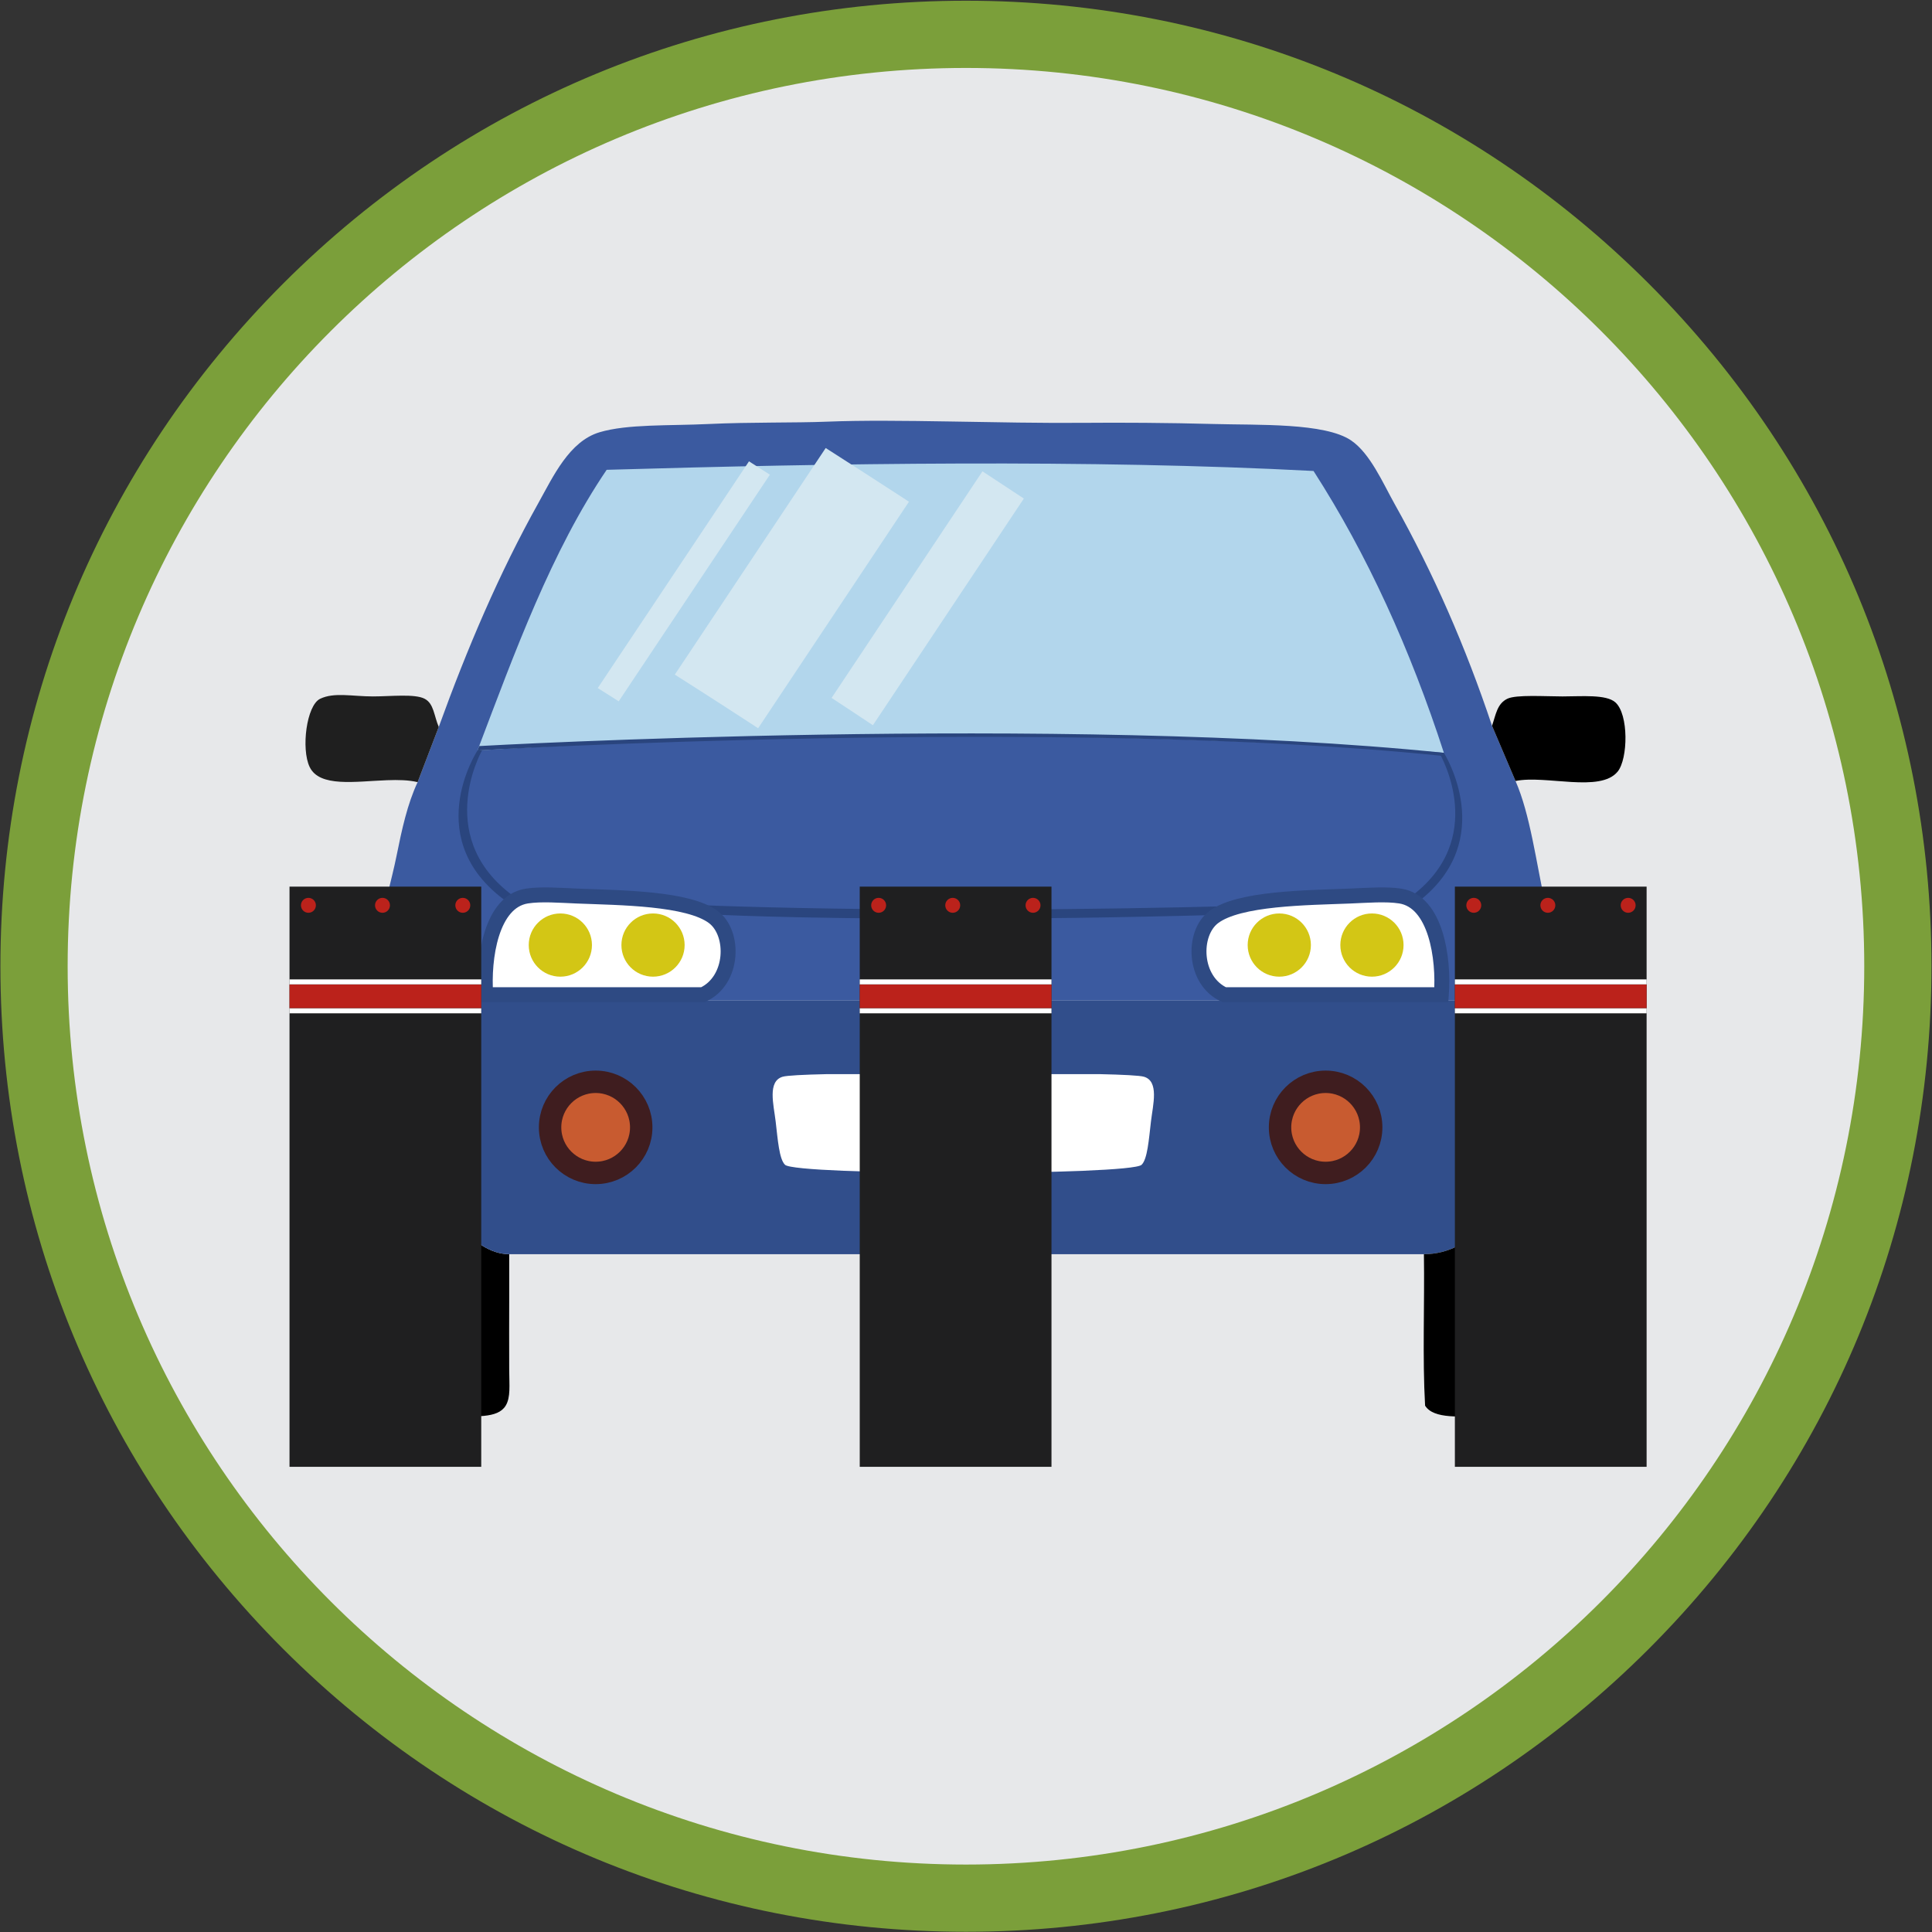 <?xml version="1.0" encoding="utf-8"?>
<!-- Generator: Adobe Illustrator 16.0.0, SVG Export Plug-In . SVG Version: 6.00 Build 0)  -->
<!DOCTYPE svg PUBLIC "-//W3C//DTD SVG 1.1//EN" "http://www.w3.org/Graphics/SVG/1.1/DTD/svg11.dtd">
<svg version="1.1" id="Capa_1" xmlns="http://www.w3.org/2000/svg" xmlns:xlink="http://www.w3.org/1999/xlink" x="0px" y="0px"
	 width="258.625px" height="258.625px" viewBox="0 0 258.625 258.625" enable-background="new 0 0 258.625 258.625"
	 xml:space="preserve">
<rect x="0" y="0" width="258.625" height="258.625" fill="#333333" stroke="none"/>
<g>
	<g>
		<g>
			<g>
				<path fill="#E7E8EA" d="M129.306,254.096c-68.787,0-124.75-55.963-124.75-124.75c0-68.788,55.962-124.75,124.75-124.75
					s124.75,55.962,124.75,124.75C254.056,198.133,198.093,254.096,129.306,254.096z"/>
				<g>
					<path fill="#7B9F3A" d="M129.306,9.096c66.412,0,120.25,53.838,120.25,120.25s-53.838,120.25-120.25,120.25
						S9.056,195.758,9.056,129.346S62.894,9.096,129.306,9.096 M129.306,0.096c-34.524,0-66.981,13.444-91.393,37.856
						C13.5,62.364,0.056,94.822,0.056,129.346c0,34.523,13.444,66.981,37.856,91.394c24.412,24.412,56.869,37.856,91.393,37.856
						c34.523,0,66.981-13.444,91.394-37.856s37.856-56.87,37.856-91.394c0-34.524-13.444-66.981-37.856-91.394
						S163.829,0.096,129.306,0.096L129.306,0.096z"/>
				</g>
			</g>
		</g>
	</g>
	<g>
		<g>
			<path fill="#3B5AA0" d="M208.454,133.938c-0.338-4.253-0.619-8.359-1.496-12.418c-1.346-6.236-2.131-12.521-4.086-16.976
				l-3.145-7.388c-3.535-10.581-7.84-20.422-13.047-29.708c-1.558-2.779-3.256-6.748-5.814-8.489
				c-3.512-2.387-12.436-2.034-18.391-2.2c-6.059-0.168-12.656-0.2-17.291-0.157c-11.322,0.103-25.177-0.53-34.423-0.157
				c-4.37,0.176-10.326,0.052-15.876,0.314c-5.352,0.253-10.871-0.01-14.617,1.101c-4.07,1.206-6.229,5.948-8.174,9.431
				c-5.286,9.467-9.537,19.468-13.361,30.022l-2.829,7.387c-1.376,2.943-2.108,6.322-2.829,9.904
				c-0.65,3.234-1.724,6.678-2.201,10.216c-0.395,2.925-0.063,6.021-0.313,9.117H208.454z"/>
			<path fill="#FFFFFF" d="M95.516,122.778c-3.385-2.562-12.487-2.599-18.234-2.829c-2.287-0.092-4.841-0.301-6.759,0
				c-4.77,0.746-5.864,8.326-5.502,13.202c9.244,0.002,19.017,0.002,29.072,0.003C98.232,131.261,98.392,124.955,95.516,122.778z"/>
			<path fill="#FFFFFF" d="M188.153,120.105c-1.846-0.492-4.764-0.256-7.23-0.156c-6.438,0.258-16.238,0.219-19.176,3.614
				c-2.209,2.552-0.793,7.376,1.967,9.315c0.095,0.037,0.176,0.092,0.24,0.159c0.063,0.039,0.127,0.079,0.191,0.115
				c9.979,0,19.686,0,28.881-0.002C193.404,127.901,192.403,121.241,188.153,120.105z"/>
			<path d="M50.874,142.426c0.519,3.221,0.314,7.252,0.315,11.317c0,2.266,0,4.436,0,6.564c0,5.518-0.001,10.764,0,16.698
				c0,3.552-0.717,9.617,0.313,11.317c1.021,1.684,5.268,1.258,8.332,1.258c3.785,0,6.785,0.35,7.859-1.414
				c0.678-1.115,0.48-2.775,0.471-4.716c-0.016-3.255-0.004-6.754,0.002-10.173c0.004-1.836,0.004-3.649-0.002-5.389
				C58.433,167.89,50.874,142.426,50.874,142.426z"/>
			<path fill="#314E8B" d="M208.53,134.881c-0.025-0.315-0.051-0.63-0.076-0.942H50.562c-0.115,1.406-0.601,3.213-0.473,4.873
				c0.087,1.141,0.6,2.461,0.785,3.614c0,0,7.559,25.464,17.291,25.464c40.816,0,81.631,0,122.446,0
				c13.222,0,17.134-25.621,17.134-25.621C208.042,139.7,208.743,137.483,208.53,134.881z"/>
			<path d="M190.611,167.89c0.103,6.708-0.208,13.83,0.157,20.277c1.167,1.856,4.825,1.414,8.173,1.414
				c3.315,0,7.196,0.496,8.489-1.414c0.287-7.576,0.154-15.303,0.156-22.949c0-7.775-0.687-15.68,0.158-22.949
				C207.745,142.269,203.833,167.89,190.611,167.89z"/>
			<path fill="#1F1F1F" d="M51.809,104.442c1.485-0.056,2.907-0.029,4.096,0.259l2.829-7.387c-0.646-1.513-0.646-3.114-1.877-3.768
				c-0.004-0.002-0.006-0.004-0.01-0.006c-1.321-0.693-4.551-0.314-6.916-0.314c-2.78,0-5.193-0.587-7.072,0.314
				c-1.84,0.885-2.557,6.718-1.414,9.117C42.763,105.43,47.548,104.601,51.809,104.442z"/>
			<path d="M216.547,103.287c1.39-1.709,1.495-7.677-0.315-9.273c-1.232-1.09-4.523-0.787-7.072-0.787
				c-2.332,0-6.205-0.266-7.389,0.314c-1.372,0.676-1.52,2.104-2.043,3.616l3.145,7.388
				C206.931,103.718,214.214,106.154,216.547,103.287z"/>
			<circle fill="#C85B30" stroke="#3F1D1F" stroke-width="3" stroke-miterlimit="10" cx="79.737" cy="150.913" r="6.1"/>
			<circle fill="#C85B30" stroke="#3F1D1F" stroke-width="3" stroke-miterlimit="10" cx="177.452" cy="150.913" r="6.1"/>
			<g>
				<path fill="#2A457E" d="M68.255,120.99c-12.25-8.343-4.407-20.408-4.334-20.533l0,0l0.627-0.037
					c-0.279,0.473-6.625,12.18,4.728,19.911l-0.525,0.272L68.255,120.99z"/>
			</g>
			<g>
				<path fill="#2A457E" d="M188.732,120.118c10.584-7.738,4.182-18.929,3.907-19.393l0.645,0.047l0,0
					c0.071,0.12,7.279,11.562-3.336,19.86l-0.537-0.292L188.732,120.118z"/>
			</g>
			<g>
				<path fill="#2A457E" d="M127.595,122.986c-22.457,0-32.547-0.586-32.711-0.595l-0.642-0.36l-1.096-0.428l-2.102-0.549
					c0.237,0.013,28.839,1.443,75.813,0.195l-1.653,0.496l-1.56,0.715C148.974,122.852,137.777,122.986,127.595,122.986z"/>
			</g>
			<circle fill="#FFFFFF" cx="128.996" cy="128.225" r="4.235"/>
			<path fill="#FFFFFF" d="M153.132,144.136c-0.566-0.166-2.785-0.28-5.985-0.35h-18.195h-18.196
				c-3.199,0.069-5.418,0.184-5.984,0.35c-2.062,0.607-1.206,3.742-0.941,5.973c0.289,2.452,0.471,5.061,1.256,5.815
				c0.744,0.714,12.324,1.071,23.866,1.089c11.541-0.018,23.122-0.375,23.866-1.089c0.785-0.755,0.967-3.363,1.256-5.815
				C154.338,147.878,155.192,144.743,153.132,144.136z"/>
			<path fill="none" stroke="#2E4A83" stroke-width="2" stroke-miterlimit="10" d="M95.516,122.778
				c-3.385-2.562-12.487-2.599-18.234-2.829c-2.287-0.092-4.841-0.301-6.759,0c-4.77,0.746-5.864,8.326-5.502,13.202
				c9.244,0.002,19.017,0.002,29.072,0.003C98.232,131.261,98.392,124.955,95.516,122.778z"/>
			<path fill="none" stroke="#2E4A83" stroke-width="2" stroke-miterlimit="10" d="M162.455,122.778
				c3.384-2.562,12.485-2.599,18.233-2.829c2.287-0.092,4.841-0.301,6.759,0c4.771,0.746,5.864,8.326,5.502,13.202
				c-9.245,0.002-19.017,0.002-29.071,0.003C159.737,131.261,159.579,124.955,162.455,122.778z"/>
			<path fill="#B2D6EC" d="M193.284,100.772c-4.51-13.882-10.248-26.535-17.449-37.725c-29.831-1.579-64.765-1.028-94.624-0.157
				c-7.386,10.899-12.263,24.309-17.29,37.567C105.784,97.887,152.399,97.77,193.284,100.772z"/>
			<g>
				<defs>
					<path id="SVGID_1_" d="M193.284,100.772c-4.51-13.882-10.248-26.535-17.447-37.725c-29.833-1.579-64.766-1.028-94.625-0.157
						c-7.387,10.899-12.264,24.309-17.291,37.567C105.785,97.887,152.4,97.77,193.284,100.772z"/>
				</defs>
				<clipPath id="SVGID_2_">
					<use xlink:href="#SVGID_1_"  overflow="visible"/>
				</clipPath>
				
					<rect x="104.779" y="20.987" transform="matrix(0.832 0.554 -0.554 0.832 57.879 -49.923)" clip-path="url(#SVGID_2_)" fill="#D3E7F1" width="13.268" height="99.335"/>
				
					<rect x="121.318" y="29.797" transform="matrix(0.832 0.554 -0.554 0.832 64.978 -55.774)" clip-path="url(#SVGID_2_)" fill="#D3E7F1" width="6.633" height="99.335"/>
				
					<rect x="99.32" y="14.033" transform="matrix(0.832 0.555 -0.555 0.832 52.276 -45.306)" clip-path="url(#SVGID_2_)" fill="#D3E7F1" width="3.318" height="99.335"/>
			</g>
			<circle fill="#D3C615" cx="75.01" cy="126.51" r="4.231"/>
			<circle fill="#D3C615" cx="87.416" cy="126.51" r="4.231"/>
			<circle fill="#D3C615" cx="171.25" cy="126.51" r="4.231"/>
			<circle fill="#D3C615" cx="183.654" cy="126.51" r="4.231"/>
			<g>
				<path fill="#2A457E" d="M192.946,101.172c-51.078-5.215-128.248-0.764-129.025-0.715l0.223-0.586
					c0.776-0.051,77.967-4.325,129.141,0.901L192.946,101.172z"/>
			</g>
		</g>
		<g>
			<rect x="38.755" y="118.688" fill="#1F1F20" width="25.666" height="77.666"/>
			<rect x="38.755" y="131.793" fill="#BB221B" width="25.666" height="3.167"/>
			<rect x="38.755" y="131.105" fill="#FFFFFF" width="25.666" height="0.667"/>
			<rect x="38.755" y="134.98" fill="#FFFFFF" width="25.666" height="0.667"/>
			<circle fill="#BB221B" cx="41.286" cy="121.189" r="1"/>
			<circle fill="#BB221B" cx="51.202" cy="121.189" r="1"/>
			<circle fill="#BB221B" cx="61.952" cy="121.189" r="1"/>
		</g>
		<g>
			<rect x="115.088" y="118.688" fill="#1F1F20" width="25.667" height="77.666"/>
			<rect x="115.088" y="131.793" fill="#BB221B" width="25.667" height="3.167"/>
			<rect x="115.088" y="131.105" fill="#FFFFFF" width="25.667" height="0.667"/>
			<rect x="115.088" y="134.98" fill="#FFFFFF" width="25.667" height="0.667"/>
			<circle fill="#BB221B" cx="117.619" cy="121.189" r="1"/>
			<circle fill="#BB221B" cx="127.536" cy="121.189" r="1"/>
			<circle fill="#BB221B" cx="138.286" cy="121.189" r="1"/>
		</g>
		<g>
			<rect x="194.755" y="118.688" fill="#1F1F20" width="25.666" height="77.666"/>
			<rect x="194.755" y="131.793" fill="#BB221B" width="25.666" height="3.167"/>
			<rect x="194.755" y="131.105" fill="#FFFFFF" width="25.666" height="0.667"/>
			<rect x="194.755" y="134.98" fill="#FFFFFF" width="25.666" height="0.667"/>
			<circle fill="#BB221B" cx="197.286" cy="121.189" r="1"/>
			<circle fill="#BB221B" cx="207.202" cy="121.189" r="1"/>
			<circle fill="#BB221B" cx="217.952" cy="121.189" r="1"/>
		</g>
	</g>
</g>
</svg>
